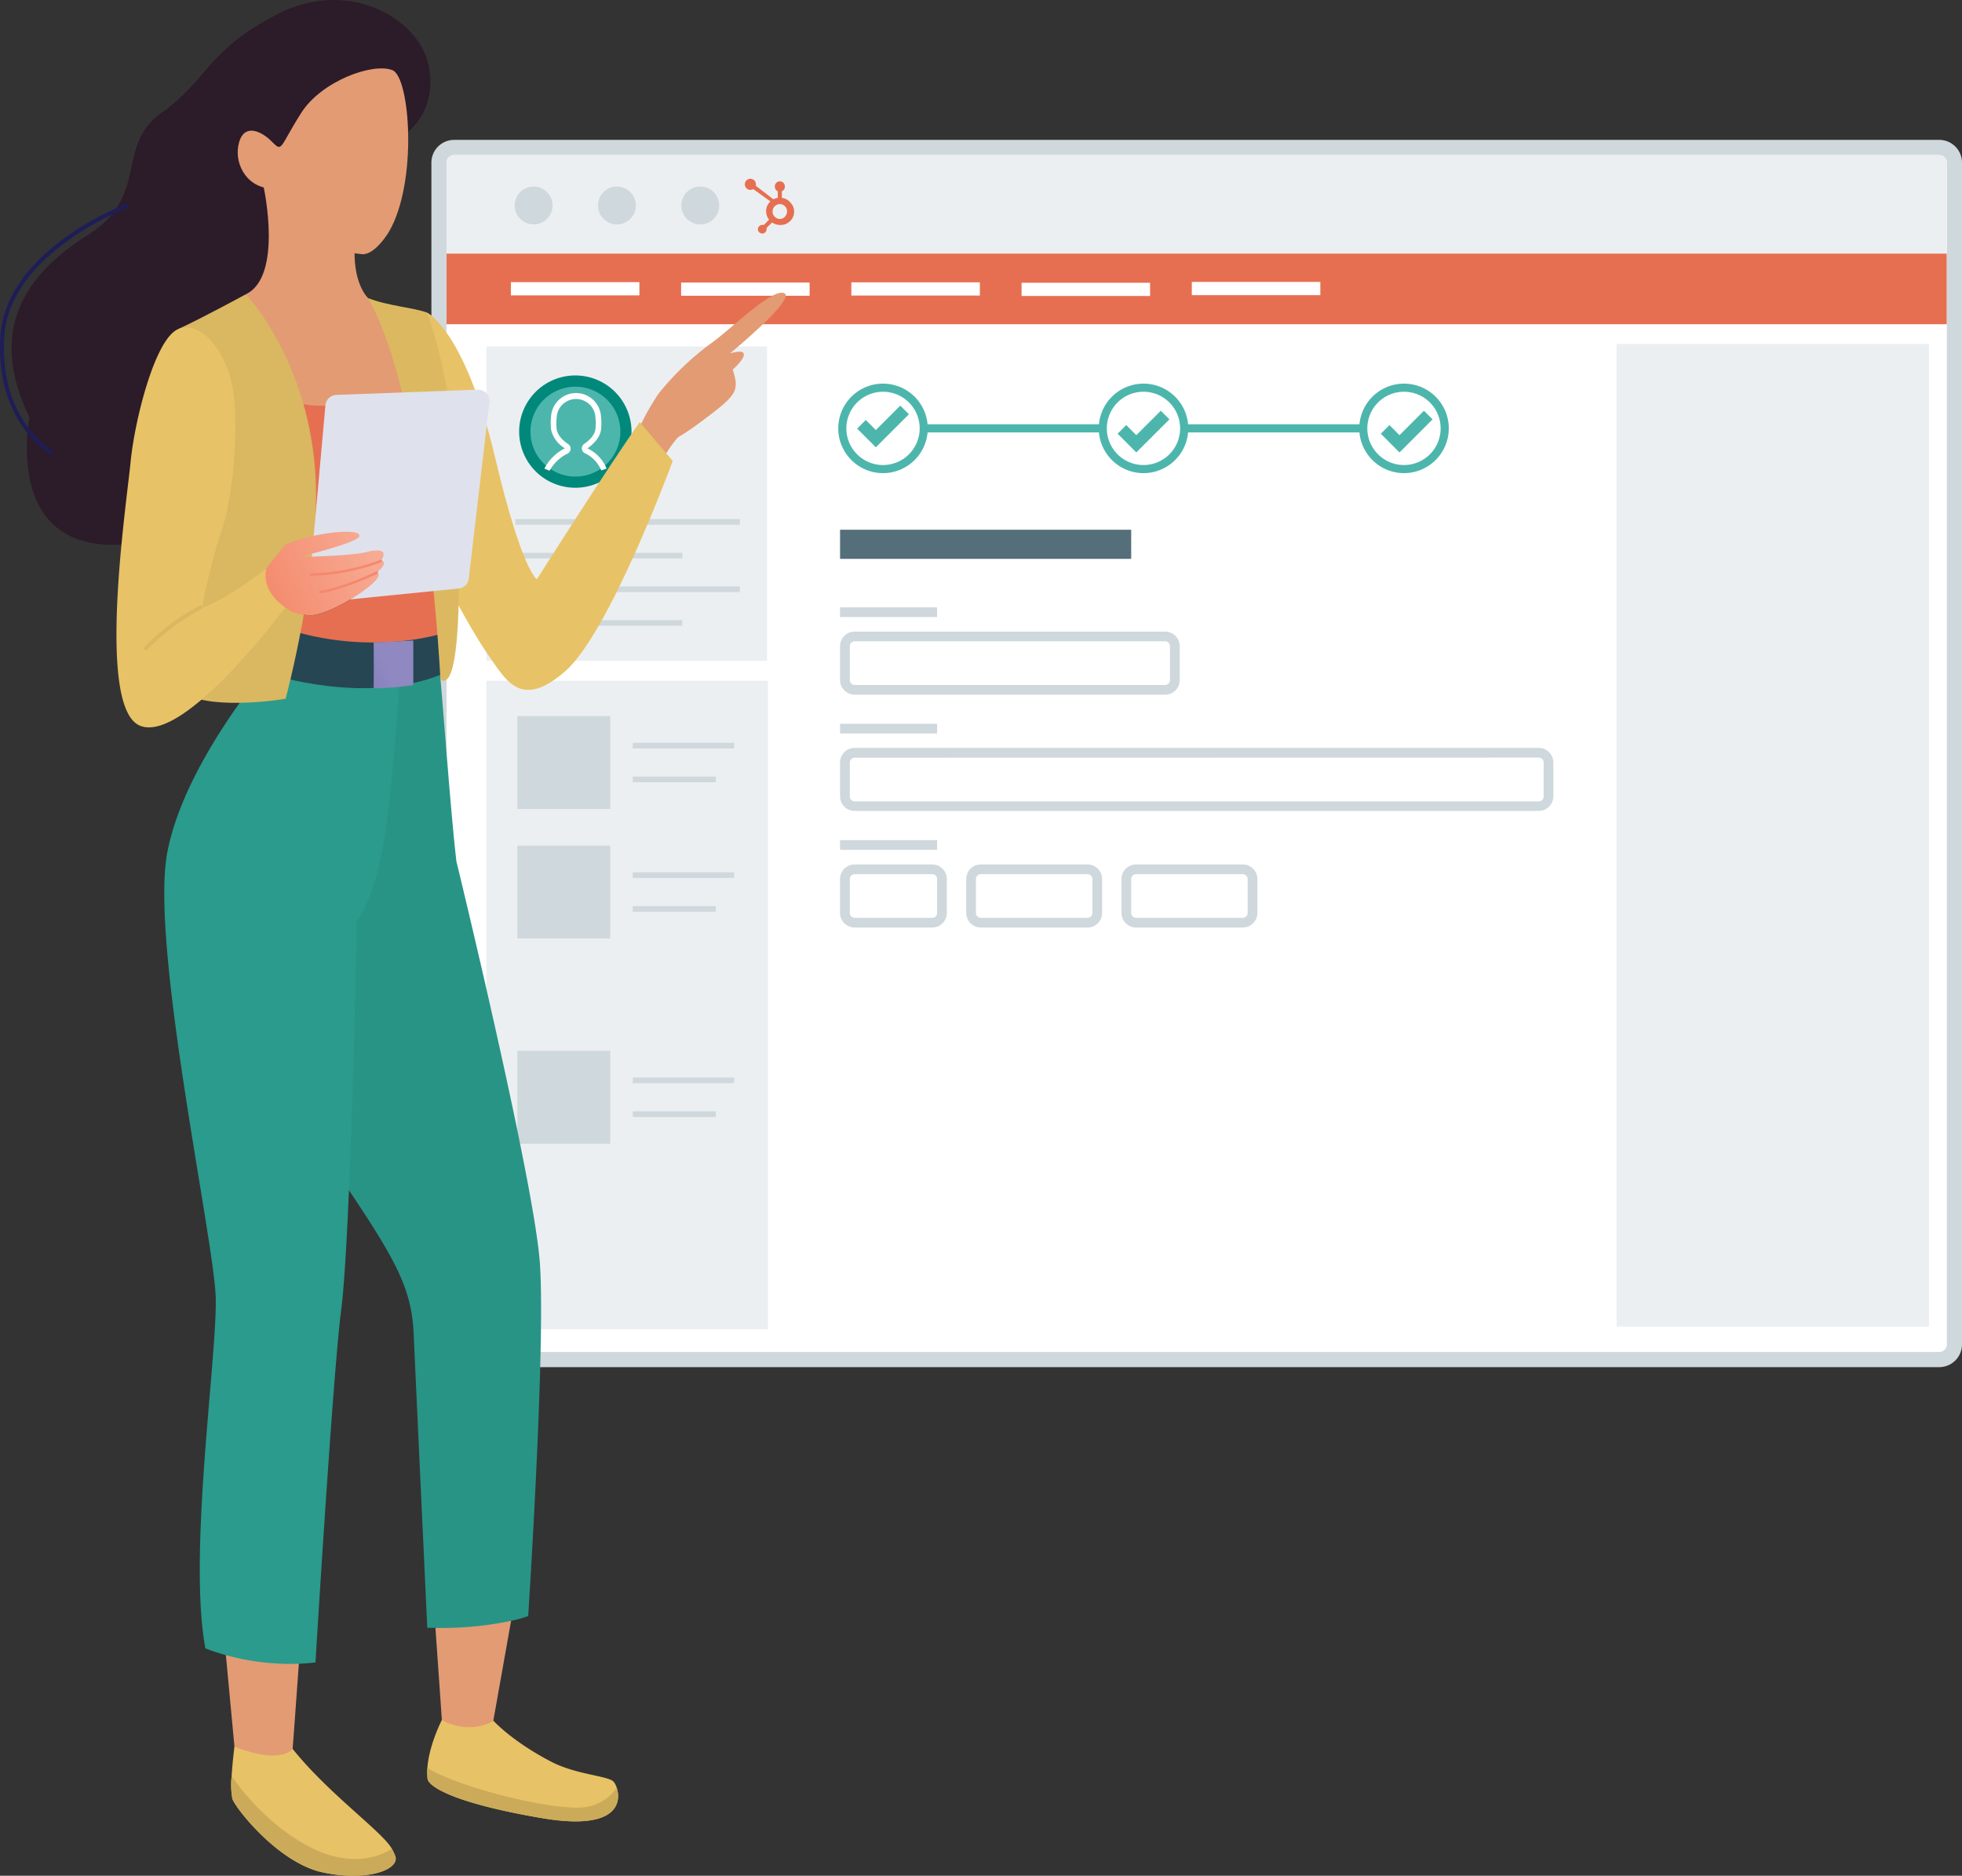 <svg xmlns="http://www.w3.org/2000/svg" xmlns:xlink="http://www.w3.org/1999/xlink" width="445.34" height="425.86" viewBox="0 0 445.34 425.86"><rect x="0" y="0" width="445.34" height="425.86" fill="#333333" stroke="none"/><defs><linearGradient id="a" x1="537.13" y1="258.16" x2="583.59" y2="276.32" gradientTransform="matrix(-1, 0, 0, 1, 700.63, 0)" gradientUnits="userSpaceOnUse"><stop offset="0" stop-color="#8f88c1"/><stop offset="1" stop-color="#5b4299"/></linearGradient><linearGradient id="b" x1="534.85" y1="228.57" x2="572.19" y2="245.95" gradientTransform="matrix(-1, 0, 0, 1, 700.63, 0)" gradientUnits="userSpaceOnUse"><stop offset="0" stop-color="#f8b29d"/><stop offset="1" stop-color="#f38060"/></linearGradient></defs><path d="M173.58,398V408.3a6.88,6.88,0,0,0,6.88,6.88H514.12A6.88,6.88,0,0,0,521,408.3V398Z" transform="translate(-75.66 -106.89)" fill="#f9f9f9"/><rect x="99.64" y="33.48" width="343.98" height="275.18" rx="3.44" fill="#fff"/><rect x="99.64" y="57.56" width="342.26" height="16.05" fill="#e76f51"/><path d="M515.84,417.28H178.74a5.17,5.17,0,0,1-5.16-5.16V143.81a5.17,5.17,0,0,1,5.16-5.16h337.1a5.17,5.17,0,0,1,5.16,5.16V412.12A5.17,5.17,0,0,1,515.84,417.28ZM178.74,142.09a1.73,1.73,0,0,0-1.72,1.72V412.12a1.73,1.73,0,0,0,1.72,1.72h337.1a1.72,1.72,0,0,0,1.72-1.72V143.81a1.73,1.73,0,0,0-1.72-1.72Z" transform="translate(-75.66 -106.89)" fill="#cfd8dc"/><path d="M177,164.45V143.81a1.72,1.72,0,0,1,1.72-1.72h337.1a1.72,1.72,0,0,1,1.72,1.72v20.64Z" transform="translate(-75.66 -106.89)" fill="#eceff1"/><circle cx="121.12" cy="46.65" r="4.3" fill="#cfd8dc"/><circle cx="140.03" cy="46.65" r="4.3" fill="#cfd8dc"/><circle cx="158.95" cy="46.65" r="4.3" fill="#cfd8dc"/><rect x="110.4" y="78.67" width="63.72" height="71.37" fill="#eceff1"/><path d="M217.74,206.86l.16.42a5.27,5.27,0,0,1,.35,1.19q.08.41.15.93c0,.33,0,.69,0,1.09a11,11,0,0,1-.42,2.65,11.78,11.78,0,0,1-3.95,5.69,12.47,12.47,0,0,1-3.59,2,12.94,12.94,0,0,1-2.06.52,7.67,7.67,0,0,1-1.06.13l-.54,0h-.7a16.84,16.84,0,0,1-1.89-.19,10.74,10.74,0,0,1-2.15-.53,12.45,12.45,0,0,1-3.59-2,11.74,11.74,0,0,1-2.55-2.75,11.27,11.27,0,0,1-1.4-3,11,11,0,0,1-.43-2.65c0-.39,0-.76,0-1.09s.1-.63.15-.91a5.8,5.8,0,0,1,.35-1.22c.1-.27.16-.41.16-.41l.21.4a9.74,9.74,0,0,0,.54,1.06,13.86,13.86,0,0,0,.91,1.47,16.71,16.71,0,0,0,1.32,1.61,13.31,13.31,0,0,0,1.73,1.5,12.7,12.7,0,0,0,2.05,1.21,13.12,13.12,0,0,0,2.29.77c.4.08.82.15,1.11.18a12.29,12.29,0,0,0,1.47.09c-.32,0-.08,0-.15,0h.6a3.08,3.08,0,0,0,.61-.06,12,12,0,0,0,1.2-.18,12.87,12.87,0,0,0,2.29-.78A11.72,11.72,0,0,0,213,212.9a13.31,13.31,0,0,0,1.73-1.5,15.58,15.58,0,0,0,1.32-1.61c.18-.26.33-.52.51-.77s.28-.47.4-.68c.25-.42.41-.84.54-1.08Z" transform="translate(-75.66 -106.89)" fill="#eceff1"/><circle cx="130.61" cy="97.99" r="11.47" fill="#4db6ac"/><path d="M206.27,217.63A12.75,12.75,0,1,1,219,204.89,12.75,12.75,0,0,1,206.27,217.63Zm0-22.94a10.2,10.2,0,1,0,10.2,10.2A10.2,10.2,0,0,0,206.27,194.69Z" transform="translate(-75.66 -106.89)" fill="#00897b"/><path d="M200.4,213.77l-1.17-.5a10.57,10.57,0,0,1,4.66-4.6,6.64,6.64,0,0,1-3.15-4.25,14.07,14.07,0,0,1,0-2.95,5.68,5.68,0,0,1,11.34,0,14.33,14.33,0,0,1,0,3c-.29,2-2.06,3.51-3.09,4.21a8.61,8.61,0,0,1,4.35,4.59l-1.2.43a7.5,7.5,0,0,0-3.71-3.91,1.25,1.25,0,0,1-.71-1,1.27,1.27,0,0,1,.56-1.13c.85-.58,2.32-1.78,2.54-3.33a13,13,0,0,0,0-2.65,4.41,4.41,0,0,0-8.81,0,12.83,12.83,0,0,0,0,2.64c.24,1.67,1.9,2.92,2.6,3.38a1.26,1.26,0,0,1-.11,2.17A9.39,9.39,0,0,0,200.4,213.77Z" transform="translate(-75.66 -106.89)" fill="#fff"/><rect x="116.95" y="117.86" width="50.98" height="1.27" fill="#cfd8dc"/><rect x="116.95" y="125.51" width="37.91" height="1.27" fill="#cfd8dc"/><rect x="116.95" y="133.15" width="50.98" height="1.27" fill="#cfd8dc"/><rect x="116.95" y="140.8" width="37.91" height="1.27" fill="#cfd8dc"/><rect x="110.4" y="154.56" width="63.91" height="147.22" fill="#eceff1"/><rect x="117.43" y="162.58" width="21.09" height="21.09" fill="#cfd8dc"/><rect x="143.63" y="168.65" width="23.01" height="1.28" fill="#cfd8dc"/><rect x="143.63" y="176.32" width="18.84" height="1.28" fill="#cfd8dc"/><rect x="117.43" y="191.98" width="21.09" height="21.09" fill="#cfd8dc"/><rect x="143.63" y="198.05" width="23.01" height="1.28" fill="#cfd8dc"/><rect x="143.63" y="205.72" width="18.84" height="1.28" fill="#cfd8dc"/><rect x="117.43" y="238.58" width="21.09" height="21.09" fill="#cfd8dc"/><rect x="143.63" y="244.65" width="23.01" height="1.28" fill="#cfd8dc"/><rect x="143.63" y="252.32" width="18.84" height="1.28" fill="#cfd8dc"/><rect x="115.96" y="64.06" width="29.17" height="3" fill="#fff"/><rect x="154.6" y="64.15" width="29.17" height="3" fill="#fff"/><rect x="193.24" y="64.1" width="29.17" height="3" fill="#fff"/><rect x="231.88" y="64.2" width="29.17" height="3" fill="#fff"/><rect x="270.52" y="64.01" width="29.17" height="3" fill="#fff"/><rect x="209.67" y="96.33" width="40.65" height="1.85" fill="#4db6ac"/><path d="M335.22,214.31a10.16,10.16,0,1,1,10.16-10.16A10.17,10.17,0,0,1,335.22,214.31Zm0-18.48a8.32,8.32,0,1,0,8.31,8.32A8.33,8.33,0,0,0,335.22,195.83Z" transform="translate(-75.66 -106.89)" fill="#4db6ac"/><path d="M276.09,214.31a10.16,10.16,0,1,1,10.16-10.16A10.17,10.17,0,0,1,276.09,214.31Zm0-18.48a8.32,8.32,0,1,0,8.32,8.32A8.32,8.32,0,0,0,276.09,195.83Z" transform="translate(-75.66 -106.89)" fill="#4db6ac"/><polygon points="198.8 101.56 194.55 97.31 196.51 95.35 198.8 97.64 204.35 92.09 206.31 94.05 198.8 101.56" fill="#4db6ac"/><polygon points="257.92 102.72 253.68 98.47 255.64 96.51 257.92 98.8 263.48 93.25 265.44 95.21 257.92 102.72" fill="#4db6ac"/><rect x="190.68" y="120.27" width="66.08" height="6.61" fill="#546e7a"/><rect x="191.78" y="144.5" width="74.89" height="12.11" rx="2.2" fill="#fff"/><path d="M340.13,264.61H269.65a3.32,3.32,0,0,1-3.31-3.31v-7.71a3.31,3.31,0,0,1,3.31-3.3h70.48a3.31,3.31,0,0,1,3.31,3.3v7.71A3.31,3.31,0,0,1,340.13,264.61Zm-70.48-12.12a1.1,1.1,0,0,0-1.1,1.1v7.71a1.1,1.1,0,0,0,1.1,1.1h70.48a1.1,1.1,0,0,0,1.1-1.1v-7.71a1.1,1.1,0,0,0-1.1-1.1Z" transform="translate(-75.66 -106.89)" fill="#cfd8dc"/><rect x="190.68" y="137.89" width="22.03" height="2.2" fill="#cfd8dc"/><rect x="191.78" y="170.93" width="159.69" height="12.11" rx="2.2" fill="#fff"/><path d="M424.94,291H269.65a3.31,3.31,0,0,1-3.31-3.31V280a3.31,3.31,0,0,1,3.31-3.31H424.94a3.31,3.31,0,0,1,3.3,3.31v7.7A3.31,3.31,0,0,1,424.94,291ZM269.65,278.92a1.11,1.11,0,0,0-1.1,1.11v7.7a1.11,1.11,0,0,0,1.1,1.11H424.94a1.11,1.11,0,0,0,1.1-1.11V280a1.11,1.11,0,0,0-1.1-1.11Z" transform="translate(-75.66 -106.89)" fill="#cfd8dc"/><rect x="190.68" y="164.32" width="22.03" height="2.2" fill="#cfd8dc"/><rect x="191.78" y="197.36" width="22.03" height="12.11" rx="2.2" fill="#fff"/><path d="M287.27,317.47H269.65a3.31,3.31,0,0,1-3.31-3.3v-7.71a3.32,3.32,0,0,1,3.31-3.31h17.62a3.31,3.31,0,0,1,3.3,3.31v7.71A3.3,3.3,0,0,1,287.27,317.47Zm-17.62-12.11a1.1,1.1,0,0,0-1.1,1.1v7.71a1.1,1.1,0,0,0,1.1,1.1h17.62a1.1,1.1,0,0,0,1.1-1.1v-7.71a1.1,1.1,0,0,0-1.1-1.1Z" transform="translate(-75.66 -106.89)" fill="#cfd8dc"/><rect x="220.42" y="197.36" width="28.63" height="12.11" rx="2.2" fill="#fff"/><path d="M322.51,317.47H298.28a3.3,3.3,0,0,1-3.3-3.3v-7.71a3.31,3.31,0,0,1,3.3-3.31h24.23a3.32,3.32,0,0,1,3.31,3.31v7.71A3.31,3.31,0,0,1,322.51,317.47Zm-24.23-12.11a1.1,1.1,0,0,0-1.1,1.1v7.71a1.11,1.11,0,0,0,1.1,1.1h24.23a1.1,1.1,0,0,0,1.1-1.1v-7.71a1.1,1.1,0,0,0-1.1-1.1Z" transform="translate(-75.66 -106.89)" fill="#cfd8dc"/><rect x="255.66" y="197.36" width="28.63" height="12.11" rx="2.2" fill="#fff"/><path d="M357.75,317.47H333.53a3.31,3.31,0,0,1-3.31-3.3v-7.71a3.31,3.31,0,0,1,3.31-3.31h24.22a3.31,3.31,0,0,1,3.31,3.31v7.71A3.31,3.31,0,0,1,357.75,317.47Zm-24.22-12.11a1.11,1.11,0,0,0-1.11,1.1v7.71a1.11,1.11,0,0,0,1.11,1.1h24.22a1.11,1.11,0,0,0,1.11-1.1v-7.71a1.11,1.11,0,0,0-1.11-1.1Z" transform="translate(-75.66 -106.89)" fill="#cfd8dc"/><rect x="190.68" y="190.75" width="22.03" height="2.2" fill="#cfd8dc"/><rect x="366.93" y="78.09" width="70.91" height="223.11" fill="#eceff1"/><path d="M255.43,153.35a3.27,3.27,0,0,0-1.14-1.14,3.14,3.14,0,0,0-1.16-.4v-1.5a1.1,1.1,0,0,0,.68-1,1.14,1.14,0,1,0-2.27,0,1.08,1.08,0,0,0,.66,1v1.5a3.43,3.43,0,0,0-1,.32l-4-3.07A1.26,1.26,0,1,0,246,150a1.29,1.29,0,0,0,.65-.18l.26.2,3.63,2.61a2.74,2.74,0,0,0-.52.6,2.79,2.79,0,0,0-.46,1.51v.11a3.11,3.11,0,0,0,.2,1.1,2.73,2.73,0,0,0,.47.81L249,158a1,1,0,0,0-1.31.91,1,1,0,0,0,1,1,1,1,0,0,0,.69-.29,1,1,0,0,0,.28-.69.92.92,0,0,0,0-.29l1.24-1.24a3.65,3.65,0,0,0,.55.3,3.29,3.29,0,0,0,1.3.27h.08a3,3,0,0,0,1.48-.37,3.12,3.12,0,0,0,1.16-1.09,2.86,2.86,0,0,0,.45-1.54v0a3,3,0,0,0-.4-1.53ZM253.91,156a1.6,1.6,0,0,1-1.17.6h-.07a1.62,1.62,0,0,1-.73-.19,1.76,1.76,0,0,1-.65-.59,1.38,1.38,0,0,1-.27-.8v-.08a1.71,1.71,0,0,1,.19-.8,1.81,1.81,0,0,1,.6-.66,1.55,1.55,0,0,1,.83-.25h0a1.72,1.72,0,0,1,.78.18,1.75,1.75,0,0,1,.62.56,1.82,1.82,0,0,1,.27.79,1,1,0,0,1,0,.17,1.59,1.59,0,0,1-.44,1.07Z" transform="translate(-75.66 -106.89)" fill="#e76f51"/><rect x="268.8" y="96.33" width="40.65" height="1.85" fill="#4db6ac"/><path d="M394.35,214.31a10.16,10.16,0,1,1,10.16-10.16A10.18,10.18,0,0,1,394.35,214.31Zm0-18.48a8.32,8.32,0,1,0,8.31,8.32A8.33,8.33,0,0,0,394.35,195.83Z" transform="translate(-75.66 -106.89)" fill="#4db6ac"/><polygon points="317.66 102.72 313.42 98.47 315.38 96.51 317.66 98.8 323.21 93.25 325.17 95.21 317.66 102.72" fill="#4db6ac"/><path d="M147.11,216.63c0,3.53-.14,7-.37,10.48a34.61,34.61,0,0,1,3.95.11L153.16,199a80.65,80.65,0,0,1-8.78-.4A63,63,0,0,1,147.11,216.63Z" transform="translate(-75.66 -106.89)" fill="#e66f51"/><path d="M146.26,232.89c1.06,0,2.43-.08,4-.17l.16-1.75c-1.41.31-2.84.63-4,1C146.32,232.27,146.29,232.58,146.26,232.89Z" transform="translate(-75.66 -106.89)" fill="#e4d8ea"/><path d="M172.71,510.76c.18,1.47,4.75,5.27,25.87,8.9,17.47,3,18.11-3.72,17.07-6.88a3.91,3.91,0,0,0-.73-1.4c-1.32-1.33-8.43-1.57-14.07-4.48-9-4.66-13.17-9.32-13.17-9.32s-7.31-1.92-11.73-.18c0,0-2.91,5.64-3.28,10.87A12.9,12.9,0,0,0,172.71,510.76Z" transform="translate(-75.66 -106.89)" fill="#e8c266"/><path d="M128.41,515.3c.79,2.24,10.44,14.52,20.49,16.69s17.66-.62,16.46-3.76a12.77,12.77,0,0,0-.76-1.6c-2.07-3.81-14.33-12.44-22.52-22.68,0,0-6.47-3.35-13.2-.53,0,0-.45,3.45-.64,6.7A17.68,17.68,0,0,0,128.41,515.3Z" transform="translate(-75.66 -106.89)" fill="#e8c266"/><path d="M174.5,476.52l1.21,17.33.24,3.55s5.73,3.52,11.67.22l.61-3.4,3.43-19.3S182.52,473,174.5,476.52Z" transform="translate(-75.66 -106.89)" fill="#e39b74"/><path d="M126.87,482l1.62,17.3.39,4.16c10.64,4.17,13.2.53,13.2.53l.28-3.69L143.54,484C138.4,478.59,126.87,482,126.87,482Z" transform="translate(-75.66 -106.89)" fill="#e39b74"/><path d="M154.15,376.06c1.36,2,2.61,3.89,3.75,5.63,8.81,13.45,11.28,19.31,11.67,28.28.44,10.13,3.08,66.51,3.08,66.51l1.87,0a75.38,75.38,0,0,0,17.14-1.6,29.32,29.32,0,0,0,3.89-1.08s4-61.22,2.65-80.16-18.94-91.17-18.94-91.17c-1.32-11.4-2.79-32.38-3.62-41.34,0-11.51-18-2.7-18-2.7C144,274.33,154.15,376.06,154.15,376.06Z" transform="translate(-75.66 -106.89)" fill="#289486"/><path d="M122.28,481.12s.89.38,2.47.9a55.47,55.47,0,0,0,16.71,2.64,48.69,48.69,0,0,0,5.81-.34s3.92-65.08,5.83-80c.57-4.42,1.09-12.48,1.54-22.08,1.09-22.79,1.81-54.29,2-66.37,0,0,5-5.14,7.18-25.28,2.42-22.16,2.61-32.38,2.61-32.38a50.9,50.9,0,0,0-21.78-2.84,49.88,49.88,0,0,0-6.8,1.13s-3.23,3.66-7.37,9.38c-6.22,8.64-14.5,22-16.86,34.61-3.92,21,10.61,87.69,11,100.93S118.28,459.8,122.28,481.12Z" transform="translate(-75.66 -106.89)" fill="#2a9b8c"/><path d="M142.85,255.31c7.56,2.94,17.32,2.32,32.22,1.62-.28-3.69.57-10.72.57-19.93l-19.35,5.31c-3.67,2.34-8,4.27-10.06,4.27a11.6,11.6,0,0,1-1.76-.13C143.94,249.73,143.37,252.72,142.85,255.31Z" transform="translate(-75.66 -106.89)" fill="#e66f51"/><path d="M166.93,137.8s7.92-4.41,6.16-15.42-18.06-20.7-34.35-12.33-15.86,15-26.43,22.46-2.64,18.94-16.73,27.75-22.9,21.58-13.21,41.4c0,0-7.05,34.35,26.42,28.18S148.87,145.29,166.93,137.8Z" transform="translate(-75.66 -106.89)" fill="#2c1b29"/><path d="M175.85,250.76s-16.19,5.29-36-1.32L137.2,260s21.48,7.05,38.65,0Z" transform="translate(-75.66 -106.89)" fill="#264653"/><path d="M169.47,252.31v10.1a56.32,56.32,0,0,1-9,.74c.07-4,0-10.39,0-10.39Z" transform="translate(-75.66 -106.89)" fill="url(#a)"/><path d="M241.36,187.12s15-12.33,12.33-13.65-12.33,8.37-16.74,11.45a62.57,62.57,0,0,0-11.89,11.45,61,61,0,0,0-4,7s.88,7.49,5.72,6.61c0,0,2.2-3.53,3.08-4,0,0,1.77-.88,7.49-5.28s6-5.51,4.63-9.91c0,0,3.08-2.64,2.42-3.75C244,186.32,241.36,187.12,241.36,187.12Z" transform="translate(-75.66 -106.89)" fill="#e39b74"/><path d="M131.47,173.69s12.68,24.87,12.91,24.92c6,1.51,22.92-1.78,23.2-1.91,0,0-4-17.28-8.36-22.13,0,0-3.29-2.91-3.07-11,0,0-16.3-19-20.63-14.11h0C135.61,149.8,139.84,169.73,131.47,173.69Z" transform="translate(-75.66 -106.89)" fill="#e39b74"/><path d="M172.65,177.88s8.59,4.18,15.42,33c6.1,25.78,9.46,27.52,9.46,27.52s15.86-25.1,23.35-35.67l7.48,8.81s-14.31,39-24.44,47.78-13.43,2-17.62-4-10.57-18.5-10.57-18.5S164.28,188,172.65,177.88Z" transform="translate(-75.66 -106.89)" fill="#e8c266"/><path d="M118.88,225.36c.17,7.19.14,14.39-.22,20.82-.38,6.69-4.65,13-2.38,16.7,3.19,5.18,19.79,3.46,24.22,2.64,0,0,7.71-28.85,6.83-49.55-1.15-26.84-15.86-42.28-15.86-42.28s-9.69,5.29-15.34,7.91h0C116.2,182.23,118.4,203.78,118.88,225.36Z" transform="translate(-75.66 -106.89)" fill="#dab761"/><path d="M159.22,174.57c11,19.38,15.26,65.88,16.42,86.6,6.9,4.61,3.63-54.1,1.78-64.39-2.25-12.46-4.77-18.9-4.77-18.9C169.79,176.77,163.62,176.33,159.22,174.57Z" transform="translate(-75.66 -106.89)" fill="#dcb961"/><path d="M148.58,243.63l31.19-3.12a2.59,2.59,0,0,0,2.3-2.27l4.68-40a2.58,2.58,0,0,0-2.65-2.88L152,196.55a2.59,2.59,0,0,0-2.47,2.35l-3.77,41.93A2.58,2.58,0,0,0,148.58,243.63Z" transform="translate(-75.66 -106.89)" fill="#dfe2ec"/><path d="M136.1,236s-9.69,7.49-14.54,8.81A130.78,130.78,0,0,1,126,227.2c2.64-7.48,3.76-23,2.64-31.27s-7-16.61-12.55-14.31c-5.29,2.2-9.91,20.92-10.79,30.17s-7.93,55.93,2.2,59.89,32.89-26.89,32.89-26.89A19,19,0,0,0,136.1,236Z" transform="translate(-75.66 -106.89)" fill="#e8c266"/><path d="M108.79,254.51a.43.43,0,0,0,.32-.14,48.74,48.74,0,0,1,12.21-9.16.44.44,0,1,0-.39-.78,49.11,49.11,0,0,0-12.46,9.34.43.43,0,0,0,0,.62A.44.44,0,0,0,108.79,254.51Z" transform="translate(-75.66 -106.89)" fill="#dab761"/><path d="M140.36,244.78h0a12.16,12.16,0,0,0,1.46.91,9.44,9.44,0,0,0,2.65.75,11.6,11.6,0,0,0,1.76.13c2.09,0,6.39-1.93,10.06-4.27,1-.61,1.88-1.25,2.71-1.9,4-3.08,2.2-3.52,2.2-3.52,3.08-2.64.88-2.64.88-2.64s2.82-3.51-3.3-2c-3.53.88-14.76,1.1-14.76,1.1.54-.36,13.39-3.3,13.22-4.85-.22-2-12-.26-16.52,2-.88.44-4.62,5.5-4.62,5.5C135.17,240.34,138.37,243.37,140.36,244.78Z" transform="translate(-75.66 -106.89)" fill="url(#b)"/><path d="M146.23,237.62a48.19,48.19,0,0,0,16-3.11.28.28,0,0,0,.16-.37A.29.29,0,0,0,162,234a47.51,47.51,0,0,1-15.74,3.07.28.28,0,0,0-.29.28A.29.29,0,0,0,146.23,237.62Z" transform="translate(-75.66 -106.89)" fill="#f4886e"/><path d="M148.43,241.58c.43,0,5.35-.88,12.89-4.43a.28.28,0,0,0,.14-.38.29.29,0,0,0-.38-.14c-7.46,3.51-12.23,4.38-12.65,4.38a.29.29,0,1,0,0,.57Z" transform="translate(-75.66 -106.89)" fill="#f4886e"/><path d="M137,149.69s6,13.43,20.79,14.91c2.34.24,5-3.14,6.21-5.18,6.48-11.24,4.76-35,.74-36.6-4.4-1.76-16.07,2.43-20.7,9.69-5.15,8.1-4.14,9.07-6.82,6.39-2-2-5.95-4.18-7.27.22S131.25,149.25,137,149.69Z" transform="translate(-75.66 -106.89)" fill="#e39b74"/><path d="M128.41,515.3c.79,2.24,10.44,14.52,20.49,16.69s17.66-.62,16.46-3.76a12.77,12.77,0,0,0-.76-1.6c-2.58,1.64-6.92,3.21-13.13,1.71-7.77-1.88-17.25-9.5-23.23-18.22A17.68,17.68,0,0,0,128.41,515.3Z" transform="translate(-75.66 -106.89)" fill="#cbab5a"/><path d="M172.71,510.76c.18,1.47,4.75,5.27,25.87,8.9,17.47,3,18.11-3.72,17.07-6.88a10.4,10.4,0,0,1-8.47,4.5c-7.26.31-26.89-4.39-34.51-9A12.9,12.9,0,0,0,172.71,510.76Z" transform="translate(-75.66 -106.89)" fill="#cbab5a"/><path d="M87.21,210a.43.43,0,0,0,.38-.23.44.44,0,0,0-.16-.6c-.12-.07-12.08-7.15-10.79-26s27.64-29,27.9-29.12a.44.44,0,1,0-.31-.83,67.26,67.26,0,0,0-13.7,7.54c-9.11,6.56-14.22,14.29-14.77,22.35C74.44,202.56,86.87,209.9,87,210A.46.46,0,0,0,87.21,210Z" transform="translate(-75.66 -106.89)" fill="#1e1d57"/></svg>